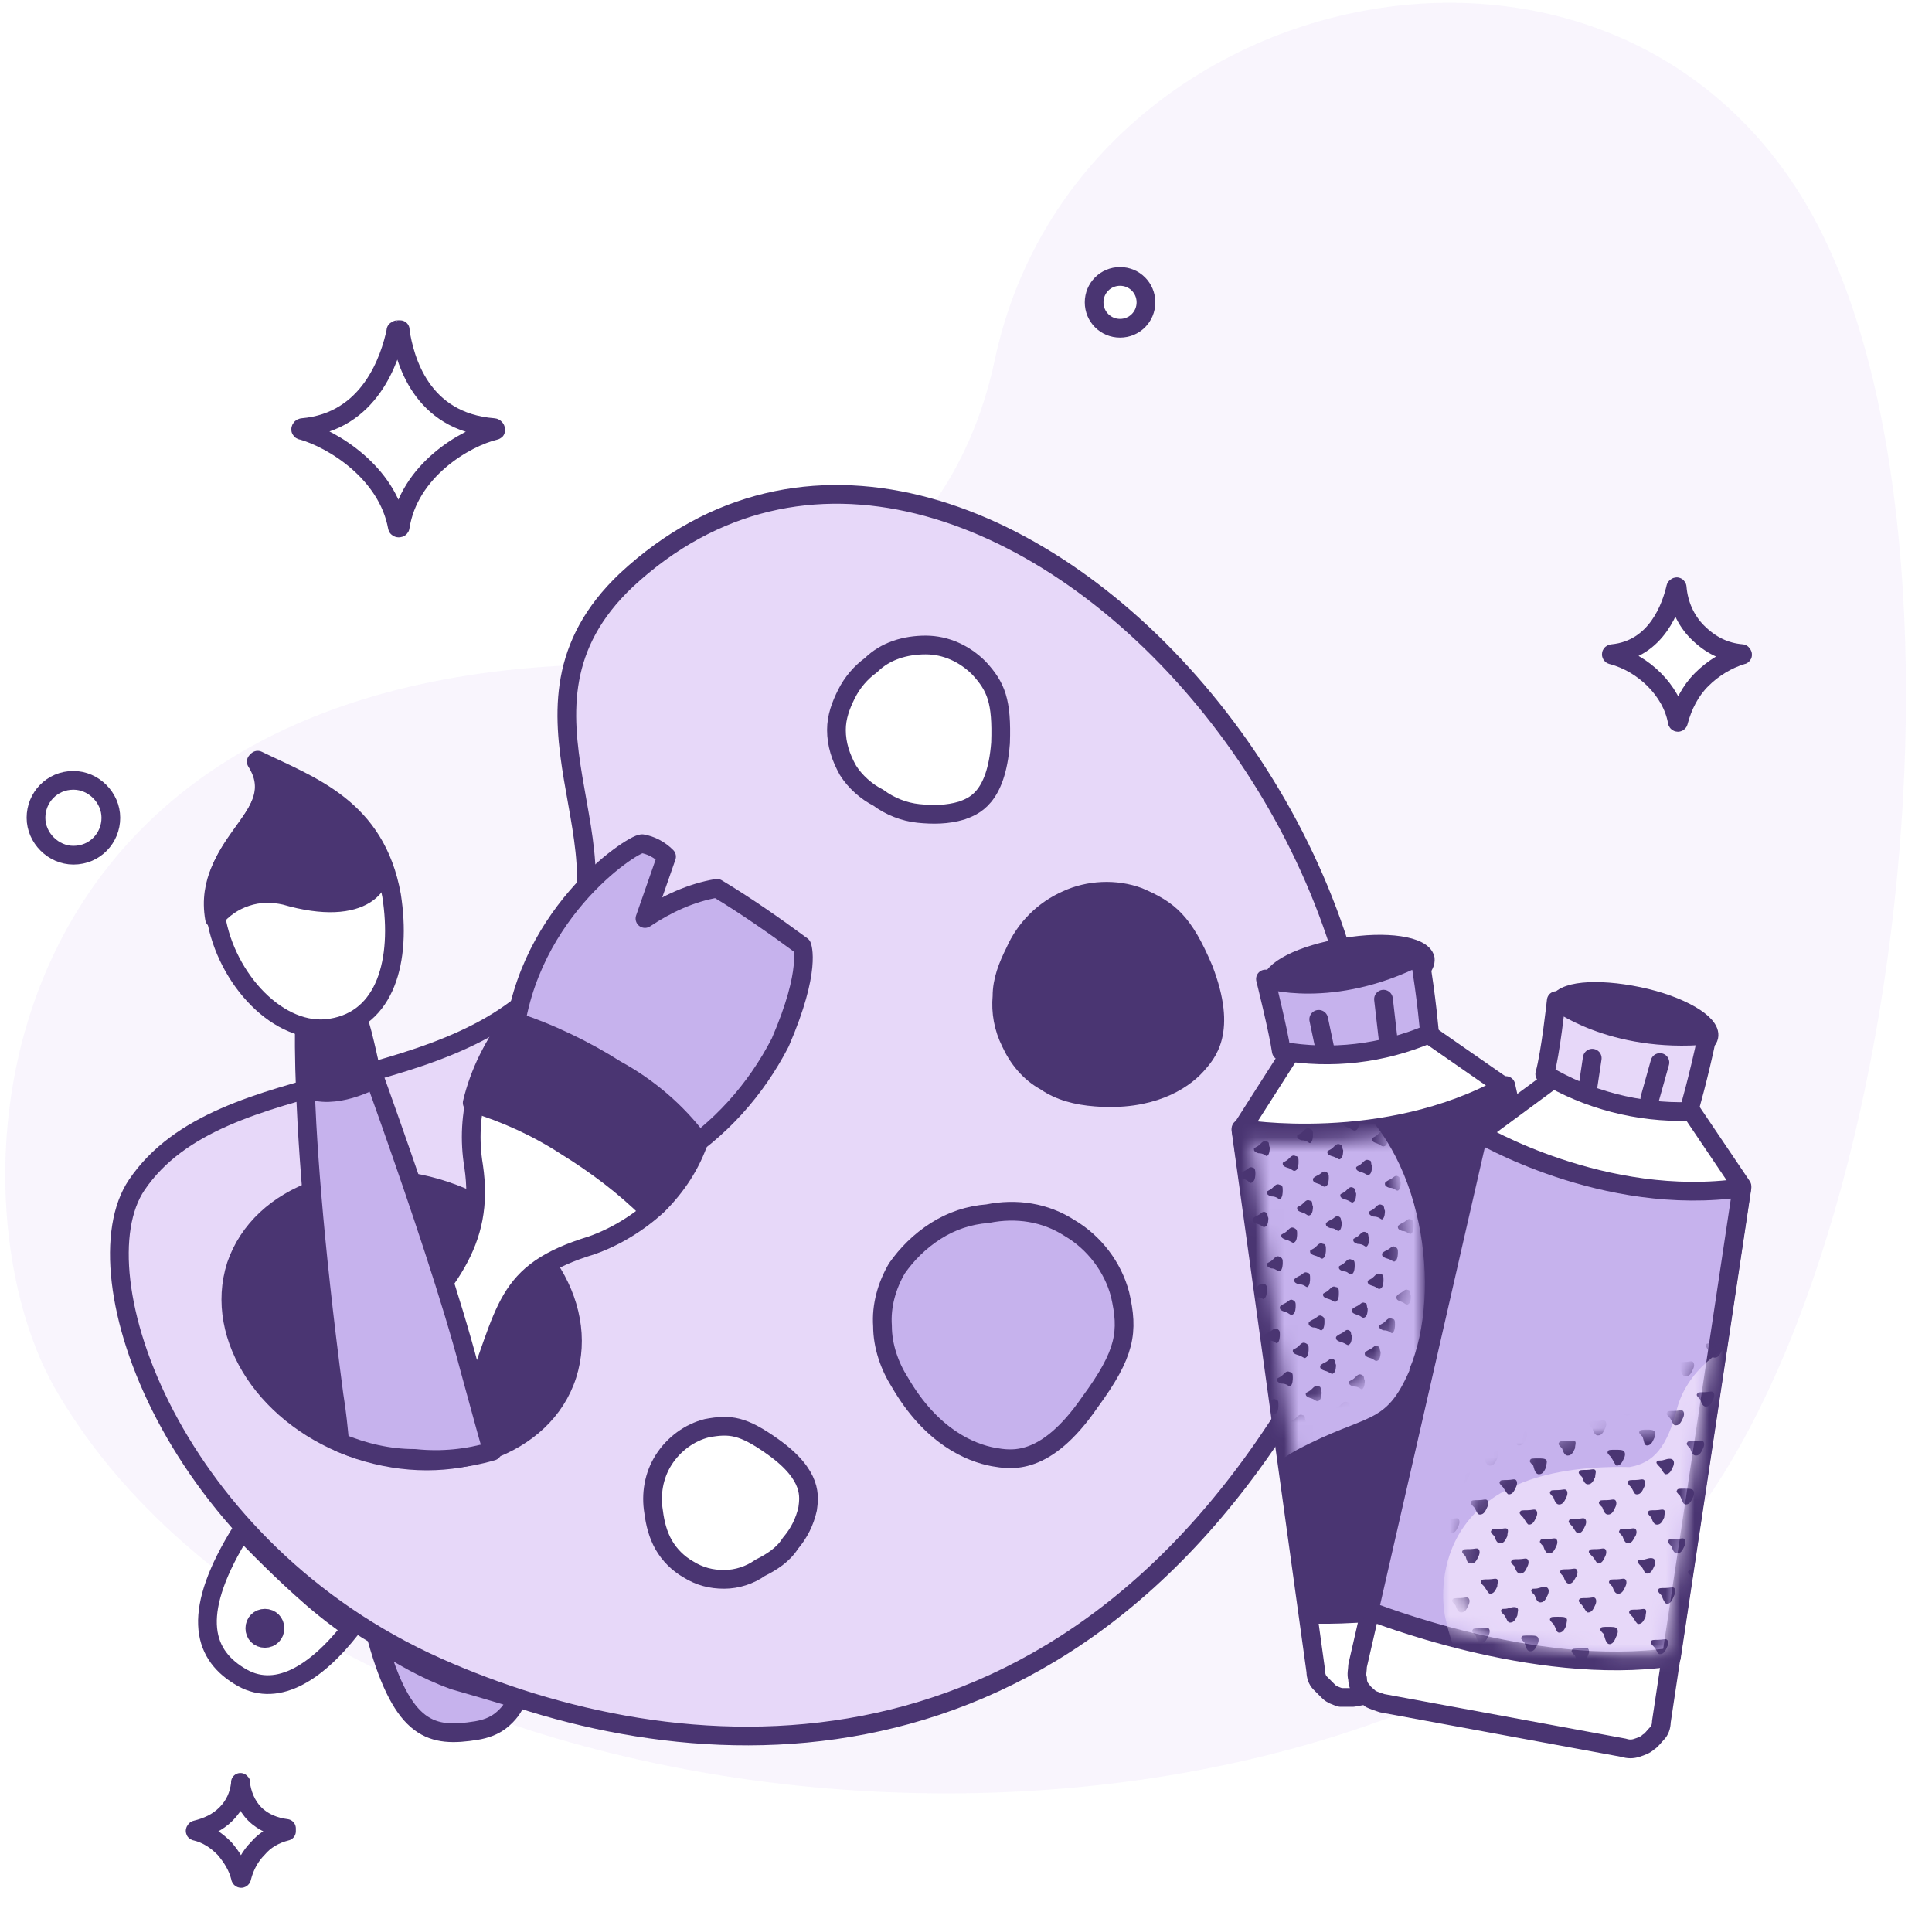 <?xml version="1.0" encoding="utf-8"?>
<!-- Generator: Adobe Illustrator 25.0.0, SVG Export Plug-In . SVG Version: 6.00 Build 0)  -->
<svg version="1.1" id="Layer_1" xmlns="http://www.w3.org/2000/svg" xmlns:xlink="http://www.w3.org/1999/xlink" x="0px" y="0px"
	 viewBox="0 0 134.2 132.8" style="enable-background:new 0 0 134.2 132.8;" xml:space="preserve">
<style type="text/css">
	.st0{opacity:0.5;}
	.st1{opacity:0.5;fill-rule:evenodd;clip-rule:evenodd;fill:#E7D8F9;enable-background:new    ;}
	.st2{fill:#E7D8F9;stroke:#4A3572;stroke-width:1.3;stroke-linecap:round;stroke-linejoin:round;}
	.st3{fill:#4A3572;stroke:#4A3572;stroke-width:1.3;stroke-linecap:round;stroke-linejoin:round;}
	.st4{fill:#FFFFFF;stroke:#4A3572;stroke-width:1.3;stroke-linecap:round;stroke-linejoin:round;}
	.st5{fill:#C6B2ED;stroke:#4A3572;stroke-width:1.3;stroke-linecap:round;stroke-linejoin:round;}
	.st6{fill:#4A3572;filter:url(#Adobe_OpacityMaskFilter);}
	.st7{mask:url(#mask0_1_);}
	.st8{fill:#C6B2ED;}
	.st9{fill:#C6B2ED;filter:url(#Adobe_OpacityMaskFilter_1_);}
	.st10{mask:url(#mask1_1_);}
	.st11{fill:#4A3572;}
	.st12{fill:#4A3572;stroke:#4A3572;stroke-width:1.304;stroke-linecap:round;stroke-linejoin:round;}
	.st13{fill:none;stroke:#4A3572;stroke-width:1.3;stroke-linecap:round;stroke-linejoin:round;}
	.st14{fill:#C6B2ED;filter:url(#Adobe_OpacityMaskFilter_2_);}
	.st15{mask:url(#mask2_1_);}
	.st16{fill:#E7D8F9;}
	.st17{fill:#E7D8F9;filter:url(#Adobe_OpacityMaskFilter_3_);}
	.st18{mask:url(#mask3_1_);}
</style>
<g class="st0">
	<path class="st1" d="M3.8,96.4C-3.8,83-1.6,48,39.8,46.2c11.8-0.2,25.8-4.9,29.3-21.2c5.6-26.4,42.8-34.6,56.6-10.4
		c13.3,23.4,5.8,82.7-13.9,96.7C79.4,134.4,20.8,126,3.8,96.4z"/>
</g>
<path class="st2" d="M38.9,67c-7,9.6-23.5,6.6-29.4,15.3c-4.2,6.2,2.5,25.3,20.9,33.5c16.4,7.3,42.6,9.8,59.9-19.2
	c19-31.8-22.4-79-46.8-56.3C34,49.3,44.7,59.1,38.9,67z"/>
<path class="st3" d="M79.1,62.3c-1.6-0.6-3.5-0.5-5,0.2c-1.6,0.7-2.9,2-3.6,3.6c-0.5,1-0.9,2-0.9,3.1c-0.1,1.1,0.1,2.2,0.6,3.2
	c0.5,1.1,1.3,2.1,2.4,2.7c1,0.7,2.2,1,3.5,1.1c3.8,0.3,6-1.1,7-2.2c0.7-0.8,2.2-2.3,0.5-6.7C82.2,64,81.2,63.2,79.1,62.3z"/>
<path class="st4" d="M49.1,99.2c-1.2,0.3-2.3,1.1-3,2.2c-0.7,1.1-0.9,2.4-0.7,3.6c0.1,0.8,0.3,1.6,0.7,2.3c0.4,0.7,1,1.3,1.7,1.7
	c0.8,0.5,1.6,0.7,2.5,0.7c0.9,0,1.8-0.3,2.5-0.8c0.8-0.4,1.6-0.9,2.1-1.7c0.6-0.7,1-1.5,1.2-2.4c0.1-0.8,0.4-2.3-2.4-4.3
	C51.6,99,50.7,98.9,49.1,99.2z"/>
<path class="st5" d="M77.8,89.9c-0.5-1.9-1.8-3.6-3.5-4.6c-1.7-1.1-3.7-1.4-5.7-1c-1.3,0.1-2.5,0.5-3.6,1.2c-1.1,0.7-2,1.6-2.7,2.6
	c-0.7,1.2-1.1,2.6-1,4c0,1.4,0.5,2.8,1.2,3.9c2.2,3.8,4.9,4.9,6.5,5.2c1.2,0.2,3.6,0.7,6.7-3.8C78.2,94,78.4,92.5,77.8,89.9z"/>
<path class="st4" d="M68,46.4c-1-1-2.3-1.6-3.7-1.6c-1.4,0-2.8,0.4-3.8,1.4c-0.7,0.5-1.3,1.2-1.7,2c-0.4,0.8-0.7,1.6-0.7,2.5
	c0,1,0.3,1.9,0.8,2.8c0.5,0.8,1.3,1.5,2.1,1.9c0.8,0.6,1.8,1,2.8,1.1c1,0.1,2,0.1,3-0.2c0.8-0.3,2.4-0.8,2.7-4.7
	C69.6,48.7,69.2,47.7,68,46.4z"/>
<path class="st3" d="M39.4,95.5c1.6-5-2.2-10.7-8.5-12.8c-6.3-2.1-12.8,0.2-14.5,5.2c-1.6,5,2.2,10.7,8.5,12.8
	C31.3,102.8,37.8,100.5,39.4,95.5z"/>
<path class="st4" d="M16.7,123.9c-0.1,0.8-0.4,1.5-1,2.1c-0.6,0.6-1.3,0.9-2.1,1.1c0,0-0.1,0.1,0,0.1c0.8,0.2,1.4,0.6,2,1.2
	c0.5,0.6,0.9,1.2,1.1,2c0,0.1,0.1,0.1,0.1,0c0.2-0.8,0.6-1.5,1.1-2c0.5-0.6,1.2-1,2-1.2V127c-0.8-0.1-1.6-0.4-2.2-1
	c-0.6-0.6-0.9-1.4-1-2.2C16.8,123.9,16.7,123.8,16.7,123.9z"/>
<path class="st4" d="M116.4,40.8c-0.3,1.3-1.3,4.3-4.4,4.6c-0.1,0-0.1,0.1,0,0.1c1.1,0.3,2.1,0.9,2.9,1.7c0.8,0.8,1.4,1.8,1.6,2.9
	c0,0.1,0.1,0.1,0.1,0c0.3-1.1,0.8-2.1,1.6-2.9c0.8-0.8,1.8-1.4,2.8-1.7c0.1,0,0-0.1,0-0.1c-1.2-0.1-2.2-0.6-3.1-1.5
	c-0.8-0.8-1.3-1.9-1.4-3.1c0,0,0,0,0,0c0,0,0,0,0,0c0,0,0,0,0,0S116.5,40.7,116.4,40.8C116.4,40.7,116.4,40.7,116.4,40.8
	C116.4,40.7,116.4,40.7,116.4,40.8C116.4,40.7,116.4,40.7,116.4,40.8C116.4,40.8,116.4,40.8,116.4,40.8z"/>
<path class="st4" d="M27.5,23c-0.4,1.9-1.8,6.3-6.5,6.7c-0.1,0-0.2,0.2,0,0.2c2.1,0.6,5.9,2.9,6.6,6.7c0,0.1,0.2,0.1,0.2,0
	c0.6-3.9,4.5-6.2,6.6-6.7c0.1,0,0-0.2-0.1-0.2c-5.1-0.4-6.2-4.8-6.5-6.7c0,0,0-0.1,0-0.1c0,0-0.1,0-0.1,0c0,0,0,0-0.1,0
	C27.6,22.9,27.6,22.9,27.5,23C27.5,22.9,27.5,23,27.5,23z"/>
<path class="st4" d="M77.8,22.8c1,0,1.8-0.8,1.8-1.8c0-1-0.8-1.8-1.8-1.8c-1,0-1.8,0.8-1.8,1.8C76,22,76.8,22.8,77.8,22.8z"/>
<path class="st4" d="M5.1,59.4c1.5,0,2.6-1.2,2.6-2.6s-1.2-2.6-2.6-2.6c-1.5,0-2.6,1.2-2.6,2.6S3.7,59.4,5.1,59.4z"/>
<path class="st4" d="M86.2,78.5l5.3-8.3l4.8-0.4l8.2,5.7l8.1,36.7c0.1,0.3,0.1,0.6,0,0.9c0,0.3-0.2,0.6-0.3,0.8
	c-0.2,0.2-0.4,0.5-0.6,0.6c-0.2,0.2-0.5,0.3-0.8,0.3l-16.9,3.1c-0.3,0-0.6,0-0.9,0c-0.3-0.1-0.6-0.2-0.8-0.4
	c-0.2-0.2-0.4-0.4-0.6-0.6c-0.2-0.2-0.3-0.5-0.3-0.8L86.2,78.5z"/>
<path class="st3" d="M111.7,107.6l-7.1-32.2c-8.4,4.7-18.4,3-18.4,3l4.9,33.7C91.1,112.2,103.3,112.4,111.7,107.6z"/>
<defs>
	<filter id="Adobe_OpacityMaskFilter" filterUnits="userSpaceOnUse" x="74.7" y="74.5" width="24.2" height="29.6">
		<feColorMatrix  type="matrix" values="1 0 0 0 0  0 1 0 0 0  0 0 1 0 0  0 0 0 1 0"/>
	</filter>
</defs>
<mask maskUnits="userSpaceOnUse" x="74.7" y="74.5" width="24.2" height="29.6" id="mask0_1_">
	<path class="st6" d="M111.4,107.8l-7-31.5c-7.5,4-17.5,3-17.5,3l4.5,33C91.4,112.3,102.9,112.3,111.4,107.8z"/>
</mask>
<g class="st7">
	<path class="st8" d="M97.9,95.2c-1.7,3.9-2.9,2.9-7.8,5.5c-2.8,1.5-7.7,6.9-13.6-0.1c-1.4-1.6-5.1-8.3,5.9-13.8
		c1.3-0.9,1.5-2.2,0.9-4.7c-1-4.4,4-10.3,9.8-6.3c5.8,4,7.1,13.9,4.8,19.3"/>
	<defs>
		<filter id="Adobe_OpacityMaskFilter_1_" filterUnits="userSpaceOnUse" x="85.9" y="75.3" width="12.4" height="27.2">
			<feColorMatrix  type="matrix" values="1 0 0 0 0  0 1 0 0 0  0 0 1 0 0  0 0 0 1 0"/>
		</filter>
	</defs>
	<mask maskUnits="userSpaceOnUse" x="85.9" y="75.3" width="12.4" height="27.2" id="mask1_1_">
		<path class="st9" d="M96.5,93c-1.7,3.9-2.9,2.9-7.8,5.5c-2.8,1.5-7.7,6.9-13.6-0.1C73.7,96.7,70,90,81,84.6
			c1.3-0.9,1.5-2.2,0.9-4.7c-1-4.4,4-10.3,9.8-6.3c5.8,4,7.1,13.9,4.8,19.3"/>
	</mask>
	<g class="st10">
		<path class="st11" d="M87,82.1c0.2-0.1,0.2-0.5,0.2-0.6s0-0.4-0.2-0.4c-0.2-0.1-0.3,0.1-0.5,0.2c-0.2,0.1-0.4,0.2-0.4,0.3
			c0,0.1,0,0.2,0.3,0.3C86.8,82,86.8,82.3,87,82.1z"/>
		<path class="st11" d="M86.8,87.2c0.2-0.1,0.2-0.5,0.2-0.6s0-0.3-0.2-0.4c-0.2-0.1-0.3,0.1-0.5,0.2c-0.2,0.1-0.4,0.2-0.4,0.3
			s0,0.2,0.3,0.3C86.6,87.1,86.7,87.2,86.8,87.2z"/>
		<path class="st11" d="M87.9,85.2c0.2-0.1,0.2-0.5,0.2-0.6c-0.1-0.2,0-0.3-0.2-0.4c-0.2-0.1-0.3,0.1-0.5,0.2
			c-0.2,0.1-0.4,0.2-0.4,0.3c0,0.1,0,0.2,0.3,0.3C87.7,85.1,87.7,85.3,87.9,85.2z"/>
		<path class="st11" d="M88.9,83.3c0.2-0.1,0.2-0.5,0.2-0.6c0-0.2,0-0.4-0.2-0.4c-0.2-0.1-0.3,0-0.5,0.2c-0.2,0.2-0.4,0.2-0.4,0.3
			c0,0.1,0,0.2,0.3,0.3C88.7,83.1,88.8,83.3,88.9,83.3z"/>
		<path class="st11" d="M86.7,92.2c0.2-0.1,0.2-0.5,0.2-0.6c0-0.2,0-0.3-0.2-0.4c-0.2-0.1-0.3,0.1-0.5,0.2c-0.2,0.1-0.4,0.2-0.4,0.3
			c0,0.1,0,0.2,0.3,0.3C86.5,92,86.6,92.3,86.7,92.2z"/>
		<path class="st11" d="M87.8,90.2c0.2-0.1,0.2-0.5,0.2-0.6c0-0.2,0-0.4-0.2-0.4c-0.2-0.1-0.3,0-0.5,0.2c-0.2,0.2-0.3,0.2-0.3,0.4
			c0,0.2,0,0.2,0.3,0.3C87.7,90.1,87.7,90.3,87.8,90.2z"/>
		<path class="st11" d="M88.9,88.3c0.2-0.1,0.2-0.5,0.2-0.6c0-0.2,0-0.3-0.2-0.4c-0.2-0.1-0.3,0-0.5,0.2c-0.2,0.2-0.4,0.2-0.4,0.3
			c0,0.1,0,0.2,0.3,0.3C88.6,88.1,88.7,88.3,88.9,88.3z"/>
		<path class="st11" d="M89.9,86.3c0.2-0.1,0.2-0.5,0.2-0.6c0-0.2,0-0.3-0.2-0.4c-0.2-0.1-0.3,0-0.5,0.2c-0.2,0.2-0.4,0.2-0.4,0.3
			c0,0.1,0,0.2,0.3,0.3C89.7,86.2,89.8,86.4,89.9,86.3z"/>
		<path class="st11" d="M91,84.4c0.2-0.1,0.2-0.5,0.2-0.6c-0.1-0.2,0-0.4-0.2-0.4c-0.2-0.1-0.3,0-0.5,0.2c-0.2,0.2-0.4,0.2-0.4,0.3
			c0,0.1,0,0.2,0.3,0.3C90.8,84.3,90.8,84.5,91,84.4z"/>
		<path class="st11" d="M87.1,77.2c0.2-0.1,0.2-0.5,0.2-0.6c-0.1-0.2,0-0.3-0.2-0.4c-0.2-0.1-0.3,0-0.5,0.2
			c-0.2,0.2-0.4,0.2-0.4,0.3c0,0.1,0,0.2,0.3,0.3S87,77.3,87.1,77.2z"/>
		<path class="st11" d="M88,80.3c0.2-0.1,0.2-0.5,0.2-0.6c-0.1-0.2,0-0.4-0.2-0.4c-0.2-0.1-0.3,0-0.5,0.2c-0.2,0.2-0.4,0.2-0.4,0.3
			c0,0.1,0,0.2,0.3,0.3C87.8,80.1,87.9,80.3,88,80.3z"/>
		<path class="st11" d="M89.1,78.3c0.2-0.1,0.2-0.5,0.2-0.6c0-0.2,0-0.3-0.2-0.4c-0.2-0.1-0.3,0-0.5,0.2c-0.2,0.2-0.4,0.2-0.4,0.3
			c0,0.1,0,0.2,0.3,0.3C88.9,78.2,89,78.3,89.1,78.3z"/>
		<path class="st11" d="M90.2,76.4c0.2-0.1,0.2-0.5,0.2-0.6c-0.1-0.2,0-0.3-0.2-0.4c-0.2-0.1-0.3,0.1-0.5,0.2
			c-0.2,0.1-0.4,0.2-0.4,0.3c0,0.1,0,0.2,0.3,0.3C89.9,76.2,90,76.4,90.2,76.4z"/>
		<path class="st11" d="M90,81.3c0.2-0.1,0.2-0.5,0.2-0.6c0-0.2,0-0.4-0.2-0.4c-0.2-0.1-0.3,0-0.5,0.2c-0.2,0.2-0.4,0.2-0.4,0.3
			c0,0.1,0,0.2,0.3,0.3C89.8,81.2,89.8,81.4,90,81.3z"/>
		<path class="st11" d="M91,79.4c0.2-0.1,0.2-0.5,0.2-0.6c0-0.2,0-0.3-0.2-0.4s-0.3,0-0.5,0.2c-0.2,0.2-0.4,0.2-0.4,0.3
			c0,0.1,0,0.2,0.3,0.3C90.8,79.2,90.9,79.4,91,79.4z"/>
		<path class="st11" d="M92.1,77.4c0.2-0.1,0.2-0.5,0.2-0.6c0-0.2,0-0.3-0.2-0.4c-0.2-0.1-0.3,0-0.5,0.2c-0.2,0.2-0.4,0.2-0.4,0.3
			s0,0.2,0.3,0.3C91.9,77.3,92,77.5,92.1,77.4z"/>
		<path class="st11" d="M92.1,82.4c0.2-0.1,0.2-0.5,0.2-0.6c0-0.2,0-0.3-0.2-0.4c-0.2-0.1-0.3,0.1-0.5,0.2c-0.2,0.1-0.4,0.2-0.4,0.3
			c0,0.1,0,0.2,0.3,0.3C91.9,82.3,91.9,82.5,92.1,82.4z"/>
		<path class="st11" d="M93.1,80.5c0.2-0.1,0.2-0.5,0.2-0.6c-0.1-0.2,0-0.4-0.2-0.4c-0.2-0.1-0.3,0-0.5,0.2
			c-0.2,0.2-0.4,0.2-0.4,0.3s0,0.2,0.3,0.3C92.9,80.4,93,80.6,93.1,80.5z"/>
		<path class="st11" d="M94.2,78.5c0.2-0.1,0.2-0.5,0.2-0.6c-0.1-0.2,0-0.4-0.2-0.4c-0.2-0.1-0.3,0-0.5,0.2
			c-0.2,0.2-0.4,0.2-0.4,0.3c0,0.1,0,0.2,0.3,0.3C93.9,78.4,94,78.6,94.2,78.5z"/>
		<path class="st11" d="M95.2,76.6c0.2-0.1,0.2-0.5,0.2-0.6s0-0.3-0.2-0.4c-0.2-0.1-0.3,0.1-0.5,0.2c-0.2,0.1-0.4,0.2-0.4,0.3
			s0,0.2,0.3,0.3C95,76.5,95.1,76.7,95.2,76.6z"/>
		<path class="st11" d="M87.7,95.2c0.2-0.1,0.2-0.5,0.2-0.6c0-0.2,0-0.4-0.2-0.4c-0.2-0.1-0.3,0.1-0.5,0.2c-0.2,0.1-0.4,0.2-0.4,0.3
			s0,0.2,0.3,0.3C87.5,95.1,87.5,95.3,87.7,95.2z"/>
		<path class="st11" d="M88.7,93.3c0.2-0.1,0.2-0.5,0.2-0.6c0-0.2,0-0.3-0.2-0.4c-0.2-0.1-0.3,0.1-0.5,0.2c-0.2,0.1-0.4,0.2-0.4,0.3
			c0,0.1,0,0.2,0.3,0.3C88.5,93.1,88.6,93.3,88.7,93.3z"/>
		<path class="st11" d="M89.8,91.3c0.2-0.1,0.2-0.5,0.2-0.6c0-0.2,0-0.3-0.2-0.4c-0.2-0.1-0.3,0.1-0.5,0.2c-0.2,0.1-0.4,0.2-0.4,0.3
			c0,0.1,0,0.2,0.3,0.3C89.6,91.2,89.6,91.4,89.8,91.3z"/>
		<path class="st11" d="M90.8,89.4c0.2-0.1,0.2-0.5,0.2-0.6c0-0.2,0-0.4-0.2-0.4c-0.2-0.1-0.3,0.1-0.5,0.2c-0.2,0.1-0.4,0.2-0.4,0.3
			c0,0.1,0,0.2,0.3,0.3C90.6,89.2,90.7,89.4,90.8,89.4z"/>
		<path class="st11" d="M91.9,87.4c0.2-0.1,0.2-0.5,0.2-0.6c0-0.2,0-0.4-0.2-0.4c-0.2-0.1-0.3,0-0.5,0.2c-0.2,0.2-0.4,0.2-0.4,0.3
			c0,0.1,0,0.2,0.3,0.3C91.7,87.3,91.8,87.5,91.9,87.4z"/>
		<path class="st11" d="M93,85.5c0.2-0.1,0.2-0.5,0.2-0.6c-0.1-0.2,0-0.3-0.2-0.4c-0.2-0.1-0.3,0.1-0.5,0.2
			c-0.2,0.1-0.4,0.2-0.4,0.3c0,0.1,0,0.2,0.3,0.3C92.8,85.3,92.8,85.5,93,85.5z"/>
		<path class="st11" d="M87.5,100.2c0.2-0.1,0.2-0.5,0.2-0.6c0-0.2,0-0.3-0.2-0.4c-0.2-0.1-0.3,0-0.5,0.2c-0.2,0.2-0.4,0.2-0.4,0.3
			c0,0.1,0,0.2,0.3,0.3C87.3,100,87.4,100.2,87.5,100.2z"/>
		<path class="st11" d="M88.6,98.2c0.2-0.1,0.2-0.5,0.2-0.6c0-0.2,0-0.4-0.2-0.4c-0.2-0.1-0.3,0.1-0.5,0.2c-0.2,0.1-0.4,0.2-0.4,0.3
			c0,0.1,0,0.2,0.3,0.3C88.4,98.1,88.4,98.3,88.6,98.2z"/>
		<path class="st11" d="M89.6,96.3c0.2-0.1,0.2-0.5,0.2-0.6c0-0.2,0-0.4-0.2-0.4c-0.2-0.1-0.3,0-0.5,0.2c-0.2,0.2-0.4,0.2-0.4,0.3
			c0,0.1,0,0.2,0.3,0.3C89.4,96.1,89.5,96.3,89.6,96.3z"/>
		<path class="st11" d="M90.7,94.3c0.2-0.1,0.2-0.5,0.2-0.6c0-0.2,0-0.3-0.2-0.4c-0.2-0.1-0.3,0-0.5,0.2c-0.2,0.2-0.4,0.2-0.4,0.3
			c0,0.1,0,0.2,0.3,0.3C90.5,94.2,90.6,94.4,90.7,94.3z"/>
		<path class="st11" d="M91.8,92.4c0.2-0.1,0.2-0.5,0.2-0.6c0-0.2,0-0.3-0.2-0.4c-0.2-0.1-0.3,0.1-0.5,0.2c-0.2,0.1-0.4,0.2-0.4,0.3
			c0,0.1,0,0.2,0.3,0.3C91.6,92.2,91.6,92.4,91.8,92.4z"/>
		<path class="st11" d="M92.8,90.4C93,90.3,93,90,93,89.8s0-0.4-0.2-0.4c-0.2-0.1-0.3,0-0.5,0.2c-0.2,0.2-0.4,0.2-0.4,0.3
			c0,0.1,0,0.2,0.3,0.3C92.6,90.3,92.7,90.5,92.8,90.4z"/>
		<path class="st11" d="M93.9,88.5c0.2-0.1,0.2-0.5,0.2-0.6c0-0.2,0-0.4-0.2-0.4c-0.2-0.1-0.3,0-0.5,0.2c-0.2,0.2-0.4,0.2-0.4,0.3
			c0,0.1,0,0.2,0.3,0.3C93.7,88.3,93.7,88.6,93.9,88.5z"/>
		<path class="st11" d="M94.9,86.6c0.2-0.1,0.2-0.5,0.2-0.6c-0.1-0.2,0-0.3-0.2-0.4s-0.3,0-0.5,0.2c-0.2,0.2-0.4,0.2-0.4,0.3
			c0,0.1,0,0.2,0.3,0.3C94.7,86.4,94.8,86.6,94.9,86.6z"/>
		<path class="st11" d="M89.5,101.2c0.2-0.1,0.2-0.5,0.2-0.6c0-0.2,0-0.3-0.2-0.4c-0.2-0.1-0.3,0.1-0.5,0.2
			c-0.2,0.1-0.4,0.2-0.4,0.3c0,0.1,0,0.2,0.3,0.3C89.2,101.1,89.3,101.3,89.5,101.2z"/>
		<path class="st11" d="M90.5,99.3c0.2-0.1,0.2-0.5,0.2-0.6c-0.1-0.2,0-0.4-0.2-0.4c-0.2-0.1-0.3,0-0.5,0.2
			c-0.2,0.2-0.4,0.2-0.4,0.3s0,0.2,0.3,0.3C90.3,99.1,90.4,99.4,90.5,99.3z"/>
		<path class="st11" d="M91.6,97.3c0.2-0.1,0.2-0.5,0.2-0.6c-0.1-0.2,0-0.4-0.2-0.4c-0.2-0.1-0.3,0-0.5,0.2
			c-0.2,0.2-0.4,0.2-0.4,0.3c0,0.1,0,0.2,0.3,0.3C91.4,97.2,91.4,97.4,91.6,97.3z"/>
		<path class="st11" d="M92.6,95.4c0.2-0.1,0.2-0.5,0.2-0.6c-0.1-0.2,0-0.3-0.2-0.4c-0.2-0.1-0.3,0.1-0.5,0.2
			c-0.2,0.1-0.4,0.2-0.4,0.3c0,0.1,0,0.2,0.3,0.3C92.4,95.3,92.5,95.5,92.6,95.4z"/>
		<path class="st11" d="M93.7,93.4c0.2-0.1,0.2-0.5,0.2-0.6c-0.1-0.2,0-0.3-0.2-0.4c-0.2-0.1-0.3,0.1-0.5,0.2
			c-0.2,0.1-0.4,0.2-0.4,0.3c0,0.1,0,0.2,0.3,0.3C93.5,93.3,93.6,93.5,93.7,93.4z"/>
		<path class="st11" d="M94.8,91.5c0.2-0.1,0.2-0.5,0.2-0.6c-0.1-0.2,0-0.4-0.2-0.4c-0.2-0.1-0.3,0.1-0.5,0.2
			c-0.2,0.1-0.4,0.2-0.4,0.3s0,0.2,0.3,0.3C94.6,91.4,94.6,91.6,94.8,91.5z"/>
		<path class="st11" d="M95.9,89.5c0.2-0.1,0.2-0.5,0.2-0.6c0-0.2,0-0.4-0.2-0.4c-0.2-0.1-0.3,0-0.5,0.2C95.2,88.9,95,88.9,95,89
			c0,0.1,0,0.2,0.3,0.3C95.7,89.4,95.7,89.6,95.9,89.5z"/>
		<path class="st11" d="M96.9,87.6c0.2-0.1,0.2-0.5,0.2-0.6c0-0.2,0-0.3-0.2-0.4c-0.2-0.1-0.3,0.1-0.5,0.2c-0.2,0.1-0.4,0.2-0.4,0.3
			c0,0.1,0,0.2,0.3,0.3C96.7,87.5,96.8,87.7,96.9,87.6z"/>
		<path class="st11" d="M91.4,102.3c0.2-0.1,0.2-0.5,0.2-0.6c0-0.2,0-0.3-0.2-0.4c-0.2-0.1-0.3,0-0.5,0.2c-0.2,0.2-0.4,0.2-0.4,0.3
			c0,0.1,0,0.2,0.3,0.3C91.2,102.2,91.3,102.4,91.4,102.3z"/>
		<path class="st11" d="M92.5,100.4c0.2-0.1,0.2-0.5,0.2-0.6c0-0.2,0-0.4-0.2-0.4c-0.2-0.1-0.3,0.1-0.5,0.2
			c-0.2,0.1-0.4,0.2-0.4,0.3c0,0.1,0,0.2,0.3,0.3C92.3,100.2,92.4,100.4,92.5,100.4z"/>
		<path class="st11" d="M93.6,98.4c0.2-0.1,0.2-0.5,0.2-0.6c-0.1-0.2,0-0.4-0.2-0.4c-0.2-0.1-0.3,0-0.5,0.2
			c-0.2,0.2-0.4,0.2-0.4,0.3s0,0.2,0.3,0.3C93.3,98.3,93.4,98.5,93.6,98.4z"/>
		<path class="st11" d="M94.6,96.5c0.2-0.1,0.2-0.5,0.2-0.6c-0.1-0.2,0-0.3-0.2-0.4c-0.2-0.1-0.3,0-0.5,0.2
			c-0.2,0.2-0.4,0.2-0.4,0.3s0,0.2,0.3,0.3C94.4,96.3,94.5,96.5,94.6,96.5z"/>
		<path class="st11" d="M95.7,94.5c0.2-0.1,0.2-0.5,0.2-0.6c-0.1-0.2,0-0.3-0.2-0.4c-0.2-0.1-0.3,0.1-0.5,0.2
			c-0.2,0.1-0.4,0.2-0.4,0.3c0,0.1,0,0.2,0.3,0.3C95.5,94.4,95.5,94.6,95.7,94.5z"/>
		<path class="st11" d="M96.7,92.6c0.2-0.1,0.2-0.5,0.2-0.6c0-0.2,0-0.4-0.2-0.4c-0.2-0.1-0.3,0-0.5,0.2c-0.2,0.2-0.4,0.2-0.4,0.3
			c0,0.1,0,0.2,0.3,0.3C96.5,92.4,96.6,92.6,96.7,92.6z"/>
		<path class="st11" d="M97.8,90.6C98,90.5,98,90.2,98,90c-0.1-0.2,0-0.4-0.2-0.4c-0.2-0.1-0.3,0.1-0.5,0.2C97.1,89.9,97,90,97,90.1
			s0,0.2,0.3,0.3C97.6,90.5,97.7,90.7,97.8,90.6z"/>
		<path class="st11" d="M94.4,101.4c0.2-0.1,0.2-0.5,0.2-0.6c-0.1-0.2,0-0.4-0.2-0.4c-0.2-0.1-0.3,0-0.5,0.2
			c-0.2,0.2-0.4,0.2-0.4,0.3c0,0.1,0,0.2,0.3,0.3C94.2,101.3,94.3,101.5,94.4,101.4z"/>
		<path class="st11" d="M95.5,99.5c0.2-0.1,0.2-0.5,0.2-0.6c-0.1-0.2,0-0.4-0.2-0.4c-0.2-0.1-0.3,0-0.5,0.2
			c-0.2,0.2-0.4,0.2-0.4,0.3c0,0.1,0,0.2,0.3,0.3C95.3,99.3,95.4,99.5,95.5,99.5z"/>
		<path class="st11" d="M96.6,97.5c0.2-0.1,0.2-0.5,0.2-0.6c0-0.2,0-0.3-0.2-0.4c-0.2-0.1-0.3,0-0.5,0.2c-0.2,0.2-0.4,0.2-0.4,0.3
			c0,0.1,0,0.2,0.3,0.3C96.4,97.4,96.4,97.6,96.6,97.5z"/>
		<path class="st11" d="M97.6,95.6c0.2-0.1,0.2-0.5,0.2-0.6c-0.1-0.2,0-0.3-0.2-0.4c-0.2-0.1-0.3,0.1-0.5,0.2
			c-0.2,0.1-0.4,0.2-0.4,0.3c0,0.1,0,0.2,0.3,0.3C97.4,95.4,97.5,95.6,97.6,95.6z"/>
		<path class="st11" d="M96.4,102.5c0.2-0.1,0.2-0.5,0.2-0.6c-0.1-0.2,0-0.3-0.2-0.4c-0.2-0.1-0.3,0.1-0.5,0.2
			c-0.2,0.1-0.4,0.2-0.4,0.3s0,0.2,0.3,0.3C96.2,102.4,96.3,102.6,96.4,102.5z"/>
		<path class="st11" d="M97.5,100.6c0.2-0.1,0.2-0.5,0.2-0.6c-0.1-0.2,0-0.4-0.2-0.4c-0.2-0.1-0.3,0-0.5,0.2
			c-0.2,0.2-0.4,0.2-0.4,0.3c0,0.1,0,0.2,0.3,0.3C97.3,100.4,97.3,100.6,97.5,100.6z"/>
		<path class="st11" d="M94,83.5c0.2-0.1,0.2-0.5,0.2-0.6c-0.1-0.2,0-0.3-0.2-0.4c-0.2-0.1-0.3,0-0.5,0.2c-0.2,0.2-0.4,0.2-0.4,0.3
			c0,0.1,0,0.2,0.3,0.3C93.8,83.4,93.9,83.6,94,83.5z"/>
		<path class="st11" d="M95.1,81.6c0.2-0.1,0.2-0.5,0.2-0.6c-0.1-0.2,0-0.4-0.2-0.4c-0.2-0.1-0.3,0-0.5,0.2
			c-0.2,0.2-0.4,0.2-0.4,0.3s0,0.2,0.3,0.3C94.9,81.5,95,81.7,95.1,81.6z"/>
		<path class="st11" d="M96.2,79.6c0.2-0.1,0.2-0.5,0.2-0.6c-0.1-0.2,0-0.4-0.2-0.4c-0.2-0.1-0.3,0-0.5,0.2
			c-0.2,0.2-0.4,0.2-0.4,0.3c0,0.1,0,0.2,0.3,0.3C95.9,79.5,96,79.7,96.2,79.6z"/>
		<path class="st11" d="M97.2,77.7c0.2-0.1,0.2-0.5,0.2-0.6c0-0.2,0-0.3-0.2-0.4c-0.2-0.1-0.3,0-0.5,0.2c-0.2,0.2-0.4,0.2-0.4,0.3
			c0,0.1,0,0.2,0.3,0.3C97,77.6,97.1,77.8,97.2,77.7z"/>
		<path class="st11" d="M96,84.7c0.2-0.1,0.2-0.5,0.2-0.6c-0.1-0.2,0-0.3-0.2-0.4c-0.2-0.1-0.3,0-0.5,0.2c-0.2,0.2-0.4,0.2-0.4,0.3
			c0,0.1,0,0.2,0.3,0.3C95.8,84.5,95.9,84.7,96,84.7z"/>
		<path class="st11" d="M97.1,82.7c0.2-0.1,0.2-0.5,0.2-0.6c-0.1-0.2,0-0.3-0.2-0.4c-0.2-0.1-0.3,0.1-0.5,0.2
			c-0.2,0.1-0.4,0.2-0.4,0.3c0,0.1,0,0.2,0.3,0.3C96.9,82.5,96.9,82.7,97.1,82.7z"/>
		<path class="st11" d="M98.1,80.7c0.2-0.1,0.2-0.5,0.2-0.6c-0.1-0.2,0-0.3-0.2-0.4c-0.2-0.1-0.3,0.1-0.5,0.2
			c-0.2,0.1-0.4,0.2-0.4,0.3c0,0.1,0,0.2,0.3,0.3C97.9,80.6,98,80.8,98.1,80.7z"/>
		<path class="st11" d="M98,85.7c0.2-0.1,0.2-0.5,0.2-0.6c0-0.2,0-0.3-0.2-0.4c-0.2-0.1-0.3,0.1-0.5,0.2c-0.2,0.1-0.4,0.2-0.4,0.3
			s0,0.2,0.3,0.3C97.7,85.5,97.8,85.7,98,85.7z"/>
	</g>
</g>
<path class="st12" d="M93.9,69.2c3-0.5,5.2-1.6,5.1-2.6c-0.2-0.9-2.7-1.3-5.6-0.8c-3,0.5-5.2,1.6-5.1,2.6
	C88.4,69.3,90.9,69.7,93.9,69.2z"/>
<path class="st5" d="M87.9,68c0,0,4.6,1.5,10.7-1.6c0.5,2.9,0.7,5.4,0.7,5.4C96,73.2,92.5,73.6,89,73C88.8,71.6,87.9,68,87.9,68z"/>
<path class="st13" d="M91.6,70.8l0.4,1.9"/>
<path class="st13" d="M96.1,69.4l0.3,2.6"/>
<path class="st4" d="M102.8,78.7l8-5.9l4.6,1.3l5.6,8.3l-5.6,37.2c0,0.3-0.1,0.6-0.3,0.8c-0.2,0.2-0.4,0.5-0.6,0.6
	c-0.2,0.2-0.5,0.3-0.8,0.4c-0.3,0.1-0.6,0.1-0.9,0l-16.8-3.1c-0.3-0.1-0.6-0.2-0.8-0.3c-0.2-0.2-0.5-0.4-0.6-0.6
	c-0.2-0.2-0.3-0.5-0.3-0.8c-0.1-0.3,0-0.6,0-0.9L102.8,78.7z"/>
<path class="st5" d="M116.1,115.1l4.9-32.6c-9.6,1.4-18.3-3.8-18.3-3.8l-7.6,33.2C95.2,111.9,106.5,116.5,116.1,115.1z"/>
<defs>
	<filter id="Adobe_OpacityMaskFilter_2_" filterUnits="userSpaceOnUse" x="100.2" y="89.7" width="30.7" height="30.2">
		<feColorMatrix  type="matrix" values="1 0 0 0 0  0 1 0 0 0  0 0 1 0 0  0 0 0 1 0"/>
	</filter>
</defs>
<mask maskUnits="userSpaceOnUse" x="100.2" y="89.7" width="30.7" height="30.2" id="mask2_1_">
	<path class="st14" d="M115.6,114.8l4.8-31.5c-9.5,1-17-3.5-17-3.5l-7.5,32C95.9,111.8,106.9,115.3,115.6,114.8z"/>
</mask>
<g class="st15">
	<path class="st16" d="M124.2,118.1c-3.7,3-4.3,1.3-10.5,1.4c-3.5,0-11.1,2.8-13.3-7.1c-0.5-2.3-0.6-10.8,12.8-10.5
		c1.7-0.3,2.6-1.4,3.3-4.1c1.3-4.8,9.2-8.1,12.8-1.1C133,103.7,129.2,114.1,124.2,118.1z"/>
	<defs>
		<filter id="Adobe_OpacityMaskFilter_3_" filterUnits="userSpaceOnUse" x="100.2" y="89.7" width="21.1" height="25.9">
			<feColorMatrix  type="matrix" values="1 0 0 0 0  0 1 0 0 0  0 0 1 0 0  0 0 0 1 0"/>
		</filter>
	</defs>
	<mask maskUnits="userSpaceOnUse" x="100.2" y="89.7" width="21.1" height="25.9" id="mask3_1_">
		<path class="st17" d="M125.3,115.7c-3.7,3-4.3,1.3-10.5,1.4c-3.5,0-11.1,2.8-13.3-7.1c-0.5-2.3-0.6-10.8,12.8-10.5
			c1.7-0.3,2.6-1.4,3.3-4.1c1.3-4.8,9.2-8.1,12.8-1.1S130.3,111.6,125.3,115.7z"/>
	</mask>
	<g class="st18">
		<path class="st11" d="M102.1,99.7c0.3,0,0.4-0.3,0.5-0.5c0.1-0.2,0.1-0.4,0-0.5c-0.1-0.1-0.3,0-0.6,0s-0.5,0-0.5,0.1
			c-0.1,0.1,0,0.2,0.2,0.4C101.8,99.5,101.9,99.7,102.1,99.7z"/>
		<path class="st11" d="M104.1,98.3c0.3,0,0.4-0.3,0.5-0.5c0.1-0.2,0.1-0.4,0-0.5c-0.1-0.1-0.3,0-0.6,0s-0.5,0-0.5,0.1
			s0,0.2,0.2,0.4C103.9,98.1,104,98.3,104.1,98.3z"/>
		<path class="st11" d="M106.2,97c0.3,0,0.4-0.3,0.5-0.5c0-0.2,0.1-0.4,0-0.5c-0.1-0.1-0.3,0-0.6,0s-0.5,0-0.5,0.1
			c-0.1,0.1,0,0.2,0.2,0.4C105.9,96.8,106,97,106.2,97z"/>
		<path class="st11" d="M108.3,95.6c0.3,0,0.4-0.3,0.5-0.5c0.1-0.2,0.1-0.4,0-0.5c-0.1-0.1-0.3,0-0.6,0c-0.3,0-0.5,0-0.5,0.1
			c-0.1,0.1,0,0.2,0.2,0.4C108,95.4,108,95.6,108.3,95.6z"/>
		<path class="st11" d="M110.2,94.3c0.3,0,0.4-0.3,0.5-0.5c0.1-0.2,0.1-0.4,0-0.5c-0.1-0.1-0.3,0-0.6,0s-0.5,0-0.5,0.1
			c-0.1,0.1,0,0.2,0.2,0.4C110,94.1,110.1,94.3,110.2,94.3z"/>
		<path class="st11" d="M112.3,92.9c0.3,0,0.4-0.3,0.5-0.5c0.1-0.2,0.1-0.4,0-0.5c-0.1-0.1-0.3,0-0.6,0c-0.3,0-0.5,0-0.5,0.1
			c-0.1,0.1,0,0.2,0.2,0.4C112,92.7,112.1,92.9,112.3,92.9z"/>
		<path class="st11" d="M114.3,91.5c0.3,0,0.4-0.3,0.5-0.5c0.1-0.2,0.1-0.4,0-0.5c-0.1-0.1-0.2,0-0.5,0c-0.3,0-0.5,0-0.5,0.1
			c-0.1,0.1,0,0.2,0.2,0.4C114.1,91.3,114.1,91.5,114.3,91.5z"/>
		<path class="st11" d="M101.5,103.1c0.3,0,0.4-0.3,0.5-0.5c0.1-0.2,0.1-0.4,0-0.5c-0.1-0.1-0.3,0-0.6,0s-0.5,0-0.5,0.1
			c-0.1,0.1,0,0.2,0.2,0.4C101.2,102.9,101.3,103.1,101.5,103.1z"/>
		<path class="st11" d="M103.5,101.8c0.3,0,0.4-0.3,0.5-0.5c0.1-0.2,0.1-0.4,0-0.5c-0.1-0.1-0.3-0.1-0.6,0c-0.3,0.1-0.5,0-0.5,0.1
			c-0.1,0.1,0,0.2,0.2,0.4C103.2,101.6,103.3,101.8,103.5,101.8z"/>
		<path class="st11" d="M105.5,100.4c0.3,0,0.4-0.3,0.5-0.5c0.1-0.2,0.1-0.4,0-0.5c-0.1-0.1-0.3-0.1-0.5-0.1s-0.5,0-0.5,0.1
			c-0.1,0.1,0,0.2,0.2,0.4C105.3,100.1,105.3,100.4,105.5,100.4z"/>
		<path class="st11" d="M107.5,99c0.3,0,0.4-0.3,0.5-0.5c0.1-0.2,0.1-0.4,0-0.5s-0.3,0-0.6,0s-0.5,0-0.5,0.1c-0.1,0.1,0,0.2,0.2,0.4
			C107.3,98.8,107.4,99,107.5,99z"/>
		<path class="st11" d="M109.6,97.7c0.3,0,0.4-0.3,0.5-0.5c0-0.2,0.1-0.4,0-0.5c-0.1-0.1-0.3,0-0.6,0c-0.3,0-0.5,0-0.5,0.1
			c-0.1,0.1,0,0.2,0.2,0.4C109.3,97.5,109.4,97.7,109.6,97.7z"/>
		<path class="st11" d="M111.6,96.3c0.3,0,0.4-0.3,0.5-0.5c0.1-0.2,0.1-0.4,0-0.5s-0.3,0-0.6,0s-0.5,0-0.5,0.1
			c-0.1,0.1,0,0.2,0.2,0.4C111.4,96.1,111.4,96.3,111.6,96.3z"/>
		<path class="st11" d="M113.7,94.9c0.3,0,0.4-0.3,0.5-0.5c0.1-0.2,0.1-0.4,0-0.5c-0.1-0.1-0.3,0-0.6,0s-0.5,0-0.5,0.1
			c-0.1,0.1,0,0.2,0.2,0.4C113.4,94.7,113.5,94.9,113.7,94.9z"/>
		<path class="st11" d="M115.7,93.6c0.3,0,0.4-0.3,0.5-0.5c0.1-0.2,0.1-0.4,0-0.5c-0.1-0.1-0.3,0-0.6,0c-0.3,0-0.5,0-0.5,0.1
			c-0.1,0.1,0,0.2,0.2,0.4C115.4,93.4,115.5,93.6,115.7,93.6z"/>
		<path class="st11" d="M100.8,106.5c0.3,0,0.4-0.3,0.5-0.5c0.1-0.2,0.1-0.4,0-0.5c-0.1-0.1-0.3,0-0.6,0c-0.3,0-0.5,0-0.5,0.1
			c-0.1,0.1,0,0.2,0.2,0.4C100.5,106.3,100.7,106.5,100.8,106.5z"/>
		<path class="st11" d="M102.8,105.2c0.3,0,0.4-0.3,0.5-0.5c0.1-0.2,0.1-0.4,0-0.5c-0.1-0.1-0.3,0-0.6,0c-0.3,0-0.5,0-0.5,0.1
			c-0.1,0.1,0,0.2,0.2,0.4C102.6,105,102.6,105.2,102.8,105.2z"/>
		<path class="st11" d="M104.8,103.8c0.3,0,0.4-0.3,0.5-0.5c0.1-0.2,0.1-0.4,0-0.5s-0.3,0-0.6,0s-0.5,0-0.5,0.1
			c-0.1,0.1,0,0.2,0.2,0.4C104.6,103.6,104.7,103.8,104.8,103.8z"/>
		<path class="st11" d="M106.9,102.4c0.3,0,0.4-0.3,0.5-0.5c0-0.2,0.1-0.4,0-0.5c-0.1-0.1-0.3-0.1-0.6-0.1s-0.5,0-0.5,0.1
			c-0.1,0.1,0,0.2,0.2,0.4C106.6,102.2,106.7,102.4,106.9,102.4z"/>
		<path class="st11" d="M108.9,101.1c0.3,0,0.4-0.3,0.5-0.5c0-0.2,0.1-0.4,0-0.5c-0.1-0.1-0.3,0-0.6,0c-0.3,0-0.5,0-0.5,0.1
			c-0.1,0.1,0,0.2,0.2,0.4C108.6,100.9,108.7,101.1,108.9,101.1z"/>
		<path class="st11" d="M111,99.7c0.3,0,0.4-0.3,0.5-0.5c0.1-0.2,0.1-0.4,0-0.5c-0.1-0.1-0.3,0-0.6,0s-0.5,0-0.5,0.1
			c-0.1,0.1,0,0.2,0.2,0.4C110.7,99.5,110.8,99.7,111,99.7z"/>
		<path class="st11" d="M113,98.3c0.3,0,0.4-0.3,0.5-0.5c0-0.2,0.1-0.4,0-0.5c-0.1-0.1-0.3,0-0.6,0s-0.5,0-0.5,0.1
			c-0.1,0.1,0,0.2,0.2,0.4C112.7,98.1,112.8,98.3,113,98.3z"/>
		<path class="st11" d="M115,97c0.3,0,0.4-0.3,0.5-0.5c0.1-0.2,0.1-0.4,0-0.5c-0.1-0.1-0.3,0-0.6,0c-0.3,0-0.5,0-0.5,0.1
			c-0.1,0.1,0,0.2,0.2,0.4C114.8,96.8,114.8,97,115,97z"/>
		<path class="st11" d="M117.1,95.6c0.3,0,0.4-0.3,0.5-0.5c0.1-0.2,0.1-0.4,0-0.5c-0.1-0.1-0.3,0-0.6,0c-0.3,0-0.5,0-0.5,0.1
			c-0.1,0.1,0,0.2,0.2,0.4C116.8,95.4,116.9,95.6,117.1,95.6z"/>
		<path class="st11" d="M102.2,108.6c0.3,0,0.4-0.3,0.5-0.5c0.1-0.2,0.1-0.4,0-0.5c-0.1-0.1-0.3,0-0.6,0c-0.3,0-0.5,0-0.5,0.1
			c-0.1,0.1,0,0.2,0.2,0.4C101.9,108.4,101.9,108.6,102.2,108.6z"/>
		<path class="st11" d="M104.2,107.2c0.3,0,0.4-0.3,0.5-0.5c0-0.2,0.1-0.4,0-0.5c-0.1-0.1-0.3,0-0.6,0c-0.3,0-0.5,0-0.5,0.1
			c-0.1,0.1,0,0.2,0.2,0.4C103.9,107,104,107.2,104.2,107.2z"/>
		<path class="st11" d="M106.2,105.9c0.3,0,0.4-0.3,0.5-0.5c0.1-0.2,0.1-0.4,0-0.5c-0.1-0.1-0.3,0-0.6,0c-0.3,0-0.5,0-0.5,0.1
			c-0.1,0.1,0,0.2,0.2,0.4C106,105.7,106.1,105.9,106.2,105.9z"/>
		<path class="st11" d="M108.3,104.5c0.3,0,0.4-0.3,0.5-0.5c0.1-0.2,0.1-0.4,0-0.5c-0.1-0.1-0.3,0-0.6,0c-0.3,0-0.5,0-0.5,0.1
			c-0.1,0.1,0,0.2,0.2,0.4C108,104.3,108.1,104.5,108.3,104.5z"/>
		<path class="st11" d="M110.3,103.1c0.3,0,0.4-0.3,0.5-0.5c0-0.2,0.1-0.4,0-0.5c-0.1-0.1-0.3,0-0.6,0c-0.3,0-0.5,0-0.5,0.1
			c-0.1,0.1,0,0.2,0.2,0.4C110,102.9,110.1,103.1,110.3,103.1z"/>
		<path class="st11" d="M112.3,101.8c0.3,0,0.4-0.3,0.5-0.5c0.1-0.2,0.1-0.4,0-0.5c-0.1-0.1-0.3-0.1-0.6-0.1s-0.5,0-0.5,0.1
			c-0.1,0.1,0,0.2,0.2,0.4C112.1,101.5,112.2,101.8,112.3,101.8z"/>
		<path class="st11" d="M114.4,100.4c0.3,0,0.4-0.3,0.5-0.5c0.1-0.2,0.1-0.4,0-0.5s-0.3-0.1-0.5-0.1c-0.2,0-0.5,0-0.5,0.1
			c-0.1,0.1,0,0.2,0.2,0.4C114.2,100.1,114.2,100.4,114.4,100.4z"/>
		<path class="st11" d="M116.4,99c0.3,0,0.4-0.3,0.5-0.5c0.1-0.2,0.1-0.4,0-0.5c-0.1-0.1-0.3,0-0.6,0c-0.3,0-0.5,0-0.5,0.1
			c-0.1,0.1,0,0.2,0.2,0.4C116.2,98.8,116.2,99,116.4,99z"/>
		<path class="st11" d="M118.5,97.7c0.3,0,0.4-0.3,0.5-0.5c0.1-0.2,0.1-0.4,0-0.5c-0.1-0.1-0.3,0-0.6,0c-0.3,0-0.5,0-0.5,0.1
			c-0.1,0.1,0,0.2,0.2,0.4C118.2,97.5,118.3,97.7,118.5,97.7z"/>
		<path class="st11" d="M101.5,112c0.3,0,0.4-0.3,0.5-0.5c0.1-0.2,0.1-0.4,0-0.5c-0.1-0.1-0.3,0-0.6,0s-0.5,0-0.5,0.1
			c-0.1,0.1,0,0.2,0.2,0.4C101.2,111.8,101.3,112,101.5,112z"/>
		<path class="st11" d="M103.5,110.7c0.3,0,0.4-0.3,0.5-0.5c0-0.2,0.1-0.4,0-0.5s-0.3,0-0.6,0c-0.3,0-0.5,0-0.5,0.1
			c-0.1,0.1,0,0.2,0.2,0.4C103.3,110.5,103.4,110.7,103.5,110.7z"/>
		<path class="st11" d="M105.6,109.3c0.3,0,0.4-0.3,0.5-0.5c0.1-0.2,0.1-0.4,0-0.5c-0.1-0.1-0.3,0-0.6,0c-0.3,0-0.5,0-0.5,0.1
			c-0.1,0.1,0,0.2,0.2,0.4C105.3,109.1,105.4,109.3,105.6,109.3z"/>
		<path class="st11" d="M107.6,107.9c0.3,0,0.4-0.3,0.5-0.5c0.1-0.2,0.1-0.4,0-0.5c-0.1-0.1-0.3,0-0.6,0s-0.5,0-0.5,0.1
			c-0.1,0.1,0,0.2,0.2,0.4C107.3,107.7,107.4,107.9,107.6,107.9z"/>
		<path class="st11" d="M109.6,106.5c0.3,0,0.4-0.3,0.5-0.5c0.1-0.2,0.1-0.4,0-0.5c-0.1-0.1-0.3,0-0.6,0s-0.5,0-0.5,0.1
			c-0.1,0.1,0,0.2,0.2,0.4C109.4,106.3,109.5,106.5,109.6,106.5z"/>
		<path class="st11" d="M111.7,105.2c0.3,0,0.4-0.3,0.5-0.5c0.1-0.2,0.1-0.4,0-0.5s-0.3,0-0.6,0s-0.5,0-0.5,0.1
			c-0.1,0.1,0,0.2,0.2,0.4C111.4,105,111.5,105.2,111.7,105.2z"/>
		<path class="st11" d="M113.7,103.8c0.3,0,0.4-0.3,0.5-0.5c0.1-0.2,0.1-0.4,0-0.5s-0.3,0-0.6,0s-0.5,0-0.5,0.1
			c-0.1,0.1,0,0.2,0.2,0.4C113.5,103.6,113.5,103.8,113.7,103.8z"/>
		<path class="st11" d="M115.7,102.4c0.3,0,0.4-0.3,0.5-0.5c0.1-0.2,0.1-0.4,0-0.5c-0.1-0.1-0.3-0.1-0.6,0c-0.3,0.1-0.5,0-0.5,0.1
			c-0.1,0.1,0,0.2,0.2,0.4C115.5,102.2,115.6,102.4,115.7,102.4z"/>
		<path class="st11" d="M117.8,101.1c0.3,0,0.4-0.3,0.5-0.5c0.1-0.2,0.1-0.4,0-0.5c-0.1-0.1-0.3,0-0.6,0c-0.3,0-0.5,0-0.5,0.1
			c-0.1,0.1,0,0.2,0.2,0.4C117.5,100.9,117.6,101.1,117.8,101.1z"/>
		<path class="st11" d="M119.8,99.7c0.3,0,0.4-0.3,0.5-0.5c0.1-0.2,0.1-0.4,0-0.5c-0.1-0.1-0.3,0-0.6,0c-0.3,0-0.5,0-0.5,0.1
			c-0.1,0.1,0,0.2,0.2,0.4C119.6,99.5,119.6,99.7,119.8,99.7z"/>
		<path class="st11" d="M100.8,115.4c0.3,0,0.4-0.3,0.5-0.5c0.1-0.2,0.1-0.4,0-0.5c-0.1-0.1-0.3-0.1-0.6-0.1s-0.5,0-0.5,0.1
			c-0.1,0.1,0,0.2,0.2,0.4C100.6,115.2,100.7,115.4,100.8,115.4z"/>
		<path class="st11" d="M102.9,114.1c0.3,0,0.4-0.3,0.5-0.5c0.1-0.2,0.1-0.4,0-0.5c-0.1-0.1-0.3,0-0.6,0s-0.5,0-0.5,0.1
			c-0.1,0.1,0,0.2,0.2,0.4C102.6,113.9,102.7,114.1,102.9,114.1z"/>
		<path class="st11" d="M104.9,112.7c0.3,0,0.4-0.3,0.5-0.5c0-0.2,0.1-0.4,0-0.5c-0.1-0.1-0.3-0.1-0.6,0c-0.3,0.1-0.5,0-0.5,0.1
			c-0.1,0.1,0,0.2,0.2,0.4C104.7,112.5,104.7,112.7,104.9,112.7z"/>
		<path class="st11" d="M107,111.3c0.3,0,0.4-0.3,0.5-0.5c0.1-0.2,0.1-0.4,0-0.5c-0.1-0.1-0.3-0.1-0.6,0c-0.3,0.1-0.5,0-0.5,0.1
			c-0.1,0.1,0,0.2,0.2,0.4C106.7,111.1,106.8,111.3,107,111.3z"/>
		<path class="st11" d="M109,110c0.3,0,0.4-0.4,0.5-0.5c0.1-0.2,0.1-0.4,0-0.5c-0.1-0.1-0.3,0-0.6,0s-0.5,0-0.5,0.1
			c-0.1,0.1,0,0.2,0.2,0.4C108.7,109.8,108.8,110,109,110z"/>
		<path class="st11" d="M111,108.6c0.3,0,0.4-0.3,0.5-0.5c0.1-0.2,0.1-0.4,0-0.5s-0.3,0-0.6,0s-0.5,0-0.5,0.1
			c-0.1,0.1,0,0.2,0.2,0.4S110.9,108.6,111,108.6z"/>
		<path class="st11" d="M113.1,107.2c0.3,0,0.4-0.4,0.5-0.5c0.1-0.2,0.1-0.4,0-0.5c-0.1-0.1-0.3,0-0.6,0s-0.5,0-0.5,0.1
			c-0.1,0.1,0,0.2,0.2,0.4C112.8,107,112.9,107.2,113.1,107.2z"/>
		<path class="st11" d="M115.1,105.9c0.3,0,0.4-0.3,0.5-0.5c0-0.2,0.1-0.4,0-0.5c-0.1-0.1-0.3,0-0.6,0s-0.5,0-0.5,0.1
			c-0.1,0.1,0,0.2,0.2,0.4C114.8,105.7,114.9,105.9,115.1,105.9z"/>
		<path class="st11" d="M117.1,104.5c0.3,0,0.4-0.3,0.5-0.5c0.1-0.2,0.1-0.4,0-0.5c-0.1-0.1-0.3-0.1-0.6-0.1c-0.3,0-0.5,0-0.5,0.1
			c-0.1,0.1,0,0.2,0.2,0.4C116.9,104.3,116.9,104.5,117.1,104.5z"/>
		<path class="st11" d="M119.2,103.1c0.3,0,0.4-0.3,0.5-0.5c0.1-0.2,0.1-0.4,0-0.5c-0.1-0.1-0.3,0-0.6,0s-0.5,0-0.5,0.1
			c-0.1,0.1,0,0.2,0.2,0.4C118.9,102.9,119,103.1,119.2,103.1z"/>
		<path class="st11" d="M106.3,114.7c0.3,0,0.4-0.3,0.5-0.5c0.1-0.2,0.1-0.4,0-0.5c-0.1-0.1-0.3-0.1-0.6-0.1s-0.5,0-0.5,0.1
			c-0.1,0.1,0,0.2,0.2,0.4C106,114.5,106.1,114.7,106.3,114.7z"/>
		<path class="st11" d="M108.3,113.4c0.3,0,0.4-0.3,0.5-0.5c0-0.2,0.1-0.4,0-0.5c-0.1-0.1-0.3-0.1-0.6-0.1c-0.3,0-0.5,0-0.5,0.1
			c-0.1,0.1,0,0.2,0.2,0.4C108.1,113.1,108.1,113.4,108.3,113.4z"/>
		<path class="st11" d="M110.3,112c0.3,0,0.4-0.3,0.5-0.5c0.1-0.2,0.1-0.4,0-0.5s-0.3,0-0.6,0c-0.3,0-0.5,0-0.5,0.1
			c-0.1,0.1,0,0.2,0.2,0.4C110.1,111.8,110.2,112,110.3,112z"/>
		<path class="st11" d="M112.4,110.7c0.3,0,0.4-0.3,0.5-0.5c0.1-0.2,0.1-0.4,0-0.5c-0.1-0.1-0.3,0-0.6,0s-0.5,0-0.5,0.1
			c-0.1,0.1,0,0.2,0.2,0.4C112.1,110.5,112.2,110.7,112.4,110.7z"/>
		<path class="st11" d="M114.4,109.3c0.3,0,0.4-0.3,0.5-0.5c0.1-0.2,0.1-0.4,0-0.5c-0.1-0.1-0.3-0.1-0.6,0c-0.3,0.1-0.5,0-0.5,0.1
			c-0.1,0.1,0,0.2,0.2,0.4S114.2,109.3,114.4,109.3z"/>
		<path class="st11" d="M116.5,107.9c0.3,0,0.4-0.3,0.5-0.5c0.1-0.2,0.1-0.4,0-0.5c-0.1-0.1-0.3,0-0.6,0c-0.3,0-0.5,0-0.5,0.1
			c-0.1,0.1,0,0.2,0.2,0.4C116.2,107.7,116.3,107.9,116.5,107.9z"/>
		<path class="st11" d="M118.5,106.5c0.3,0,0.4-0.3,0.5-0.5c0.1-0.2,0.1-0.4,0-0.5c-0.1-0.1-0.3,0-0.6,0c-0.3,0-0.5,0-0.5,0.1
			c-0.1,0.1,0,0.2,0.2,0.4C118.2,106.3,118.4,106.5,118.5,106.5z"/>
		<path class="st11" d="M120.5,105.2c0.3,0,0.4-0.3,0.5-0.5c0.1-0.2,0.1-0.4,0-0.5c-0.1-0.1-0.3,0-0.6,0s-0.5,0-0.5,0.1
			s0,0.2,0.2,0.4C120.3,105,120.4,105.2,120.5,105.2z"/>
		<path class="st11" d="M109.8,115.5c0.3,0,0.4-0.3,0.5-0.5c0.1-0.2,0.1-0.4,0-0.5c-0.1-0.1-0.3,0-0.6,0c-0.3,0-0.5,0-0.5,0.1
			c-0.1,0.1,0,0.2,0.2,0.4C109.5,115.3,109.6,115.5,109.8,115.5z"/>
		<path class="st11" d="M111.8,114.2c0.3,0,0.4-0.4,0.5-0.6c0.1-0.2,0.1-0.4,0-0.5c-0.1-0.1-0.3-0.1-0.6-0.1s-0.5,0-0.5,0.1
			c-0.1,0.1,0,0.2,0.2,0.4C111.5,113.9,111.6,114.2,111.8,114.2z"/>
		<path class="st11" d="M113.8,112.8c0.3,0,0.4-0.3,0.5-0.5c0-0.2,0.1-0.4,0-0.5s-0.3,0-0.6,0s-0.5,0-0.5,0.1
			c-0.1,0.1,0,0.2,0.2,0.4C113.6,112.6,113.7,112.8,113.8,112.8z"/>
		<path class="st11" d="M115.8,111.4c0.3,0,0.4-0.4,0.5-0.6c0.1-0.2,0.1-0.4,0-0.5c-0.1-0.1-0.3,0-0.6,0s-0.5,0-0.5,0.1
			c-0.1,0.1,0,0.2,0.2,0.4C115.6,111.3,115.7,111.4,115.8,111.4z"/>
		<path class="st11" d="M117.9,110.1c0.3,0,0.4-0.3,0.5-0.5c0.1-0.2,0.1-0.4,0-0.5c-0.1-0.1-0.3-0.1-0.6-0.1s-0.5,0-0.5,0.1
			c-0.1,0.1,0,0.2,0.2,0.4S117.7,110.1,117.9,110.1z"/>
		<path class="st11" d="M119.9,108.7c0.3,0,0.4-0.3,0.5-0.5c0.1-0.2,0.1-0.4,0-0.5c-0.1-0.1-0.3,0-0.6,0s-0.5,0-0.5,0.1
			c-0.1,0.1,0,0.2,0.2,0.4C119.7,108.5,119.8,108.7,119.9,108.7z"/>
		<path class="st11" d="M117.7,92.2c0.3,0,0.4-0.3,0.5-0.5c0.1-0.2,0.1-0.4,0-0.5c-0.1-0.1-0.3,0-0.6,0s-0.5,0-0.5,0.1
			c-0.1,0.1,0,0.2,0.2,0.4C117.5,92,117.6,92.2,117.7,92.2z"/>
		<path class="st11" d="M119.8,90.8c0.3,0,0.4-0.3,0.5-0.5c0.1-0.2,0.1-0.4,0-0.5c-0.1-0.1-0.3-0.1-0.6,0c-0.3,0.1-0.5,0-0.5,0.1
			c-0.1,0.1,0,0.2,0.2,0.4C119.5,90.7,119.6,90.8,119.8,90.8z"/>
		<path class="st11" d="M119.1,94.3c0.3,0,0.4-0.3,0.5-0.5c0.1-0.2,0.1-0.4,0-0.5c-0.1-0.1-0.3,0-0.6,0s-0.5,0-0.5,0.1
			s0,0.2,0.2,0.4C118.8,94.1,118.9,94.3,119.1,94.3z"/>
		<path class="st11" d="M120.5,96.3c0.3,0,0.4-0.3,0.5-0.5c0.1-0.2,0.1-0.4,0-0.5c-0.1-0.1-0.3,0-0.6,0s-0.5,0-0.5,0.1
			s0,0.2,0.2,0.4C120.2,96.1,120.3,96.3,120.5,96.3z"/>
		<path class="st11" d="M115.3,114.9c0.3,0,0.4-0.3,0.5-0.5c0.1-0.2,0.1-0.4,0-0.5c-0.1-0.1-0.3,0-0.6,0s-0.5,0-0.5,0.1
			c-0.1,0.1,0,0.2,0.2,0.4S115.1,114.9,115.3,114.9z"/>
		<path class="st11" d="M117.3,113.5c0.3,0,0.4-0.3,0.5-0.5c0.1-0.2,0.1-0.4,0-0.5c-0.1-0.1-0.3,0-0.6,0s-0.5,0-0.5,0.1
			c-0.1,0.1,0,0.2,0.2,0.4C117,113.3,117.1,113.5,117.3,113.5z"/>
		<path class="st11" d="M119.3,112.2c0.3,0,0.4-0.4,0.5-0.5c0.1-0.2,0.1-0.4,0-0.5c-0.1-0.1-0.3,0-0.6,0c-0.3,0-0.5,0-0.5,0.1
			c-0.1,0.1,0,0.2,0.2,0.4C119.1,112,119.1,112.2,119.3,112.2z"/>
		<path class="st11" d="M118.7,115.6c0.3,0,0.4-0.3,0.5-0.5c0.1-0.2,0.1-0.4,0-0.5c-0.1-0.1-0.3,0-0.6,0s-0.5,0-0.5,0.1
			c-0.1,0.1,0,0.2,0.2,0.4C118.4,115.4,118.5,115.6,118.7,115.6z"/>
		<path class="st11" d="M120.7,114.2c0.3,0,0.4-0.3,0.5-0.5c0-0.2,0.1-0.4,0-0.5c-0.1-0.1-0.3,0-0.6,0c-0.3,0-0.5,0-0.5,0.1
			c-0.1,0.1,0,0.2,0.2,0.4C120.4,114,120.5,114.2,120.7,114.2z"/>
	</g>
</g>
<path class="st3" d="M118.7,72c0.2-0.9-2-2.2-4.9-2.8c-2.9-0.6-5.4-0.4-5.6,0.6s2,2.2,4.9,2.8C116,73.2,118.5,72.9,118.7,72z"/>
<path class="st2" d="M108.1,69.5c0,0,3.8,3,10.5,2.4c-0.6,2.9-1.3,5.3-1.3,5.3c-3.5,0.1-7-0.8-10-2.6
	C107.7,73.2,108.1,69.5,108.1,69.5z"/>
<path class="st13" d="M110.6,73.5l-0.3,2"/>
<path class="st13" d="M115.3,73.8l-0.7,2.5"/>
<path class="st5" d="M46.8,80.5c3.2-2,5.7-4.8,7.4-8.1c2.2-5.1,1.5-6.7,1.5-6.7c-1.9-1.4-3.9-2.8-5.9-4c-1.8,0.3-3.5,1.1-5,2.1
	l1.5-4.3c-0.5-0.5-1.1-0.8-1.7-0.9c-0.7,0-8.5,5.1-9,14.5C39.3,75.6,46.8,80.5,46.8,80.5z"/>
<path class="st4" d="M31.3,101.2c0.7-1.6,0.8-2.3,1.4-3.7c2.6-6.6,2.2-9.1,8.4-11c1.7-0.6,3.3-1.6,4.6-2.8c1.3-1.3,2.3-2.8,2.9-4.6
	l-13-8.3c-1.1,1.4-1.9,3.1-2.4,4.8c-0.5,1.8-0.6,3.6-0.3,5.4c0.8,5.4-1.9,8.2-6.3,13c-1.9,2-3.1,3.5-4.6,5.2c1.4,0.7,3,1.3,4.5,1.6
	C28.1,101.1,29.7,101.3,31.3,101.2z"/>
<path class="st4" d="M24.4,113.1c-2.5,3.2-5.3,4.9-7.8,3.3c-2.6-1.6-3.3-4.5,0.2-10.1c0,0,2.2,2.3,4.1,4
	C22,111.3,23.1,112.2,24.4,113.1z"/>
<path class="st3" d="M32.8,76.6c0.5-2.1,1.5-4.1,2.8-5.7c2.5,0.8,5,2,7.2,3.4c2.2,1.2,4.2,2.9,5.7,4.9c-0.7,1.9-1.9,3.6-3.4,4.9
	c-1.7-1.7-3.7-3.2-5.8-4.5C37.3,78.3,35.1,77.3,32.8,76.6z"/>
<path class="st3" d="M18.4,113.8c0.4,0,0.7-0.3,0.7-0.7c0-0.4-0.3-0.7-0.7-0.7s-0.7,0.3-0.7,0.7C17.7,113.5,18,113.8,18.4,113.8z"/>
<path class="st5" d="M35.9,118c-0.2,0.6-0.6,1.1-1.1,1.5c-0.5,0.4-1.1,0.6-1.7,0.7c-3.1,0.5-5.1,0.1-6.9-6.3
	c1.6,1.1,3.4,2.1,5.3,2.8C34.3,117.5,35.9,118,35.9,118z"/>
<path class="st5" d="M34.2,100.8c-0.6-2.1-1.1-4-1.6-5.8c-2.4-9.2-9.2-27.3-9.2-27.3l-2.1,0.4c0,0-1,6.8,1.9,28.8
	c0.2,1.2,0.3,2.3,0.4,3.3c1.7,0.7,3.4,1.1,5.2,1.1C30.7,101.5,32.5,101.3,34.2,100.8z"/>
<path class="st3" d="M25.9,75c0,0-2.7,1.5-4.6,0.6c0-1,0.1-3.8,0.1-3.8s2.6,0.2,3.5-0.9C25.2,71.6,25.9,75,25.9,75z"/>
<path class="st4" d="M23,71.4c-3.6,0.6-7.3-3.4-8-7.7c-0.9-5.4,5.2-7,2.9-10.9c3.7,1.8,8.2,3.3,9.3,9.4C27.9,66.7,26.8,70.8,23,71.4
	z"/>
<path class="st3" d="M26.3,59.5c-1.7-3.9-5.5-5.2-8.5-6.6c2.4,3.8-3.8,5.7-2.9,10.9c0.6-0.7,1.3-1.2,2.2-1.5
	c0.9-0.3,1.8-0.3,2.7-0.1C25.3,63.8,27,61.3,26.3,59.5z"/>
</svg>
